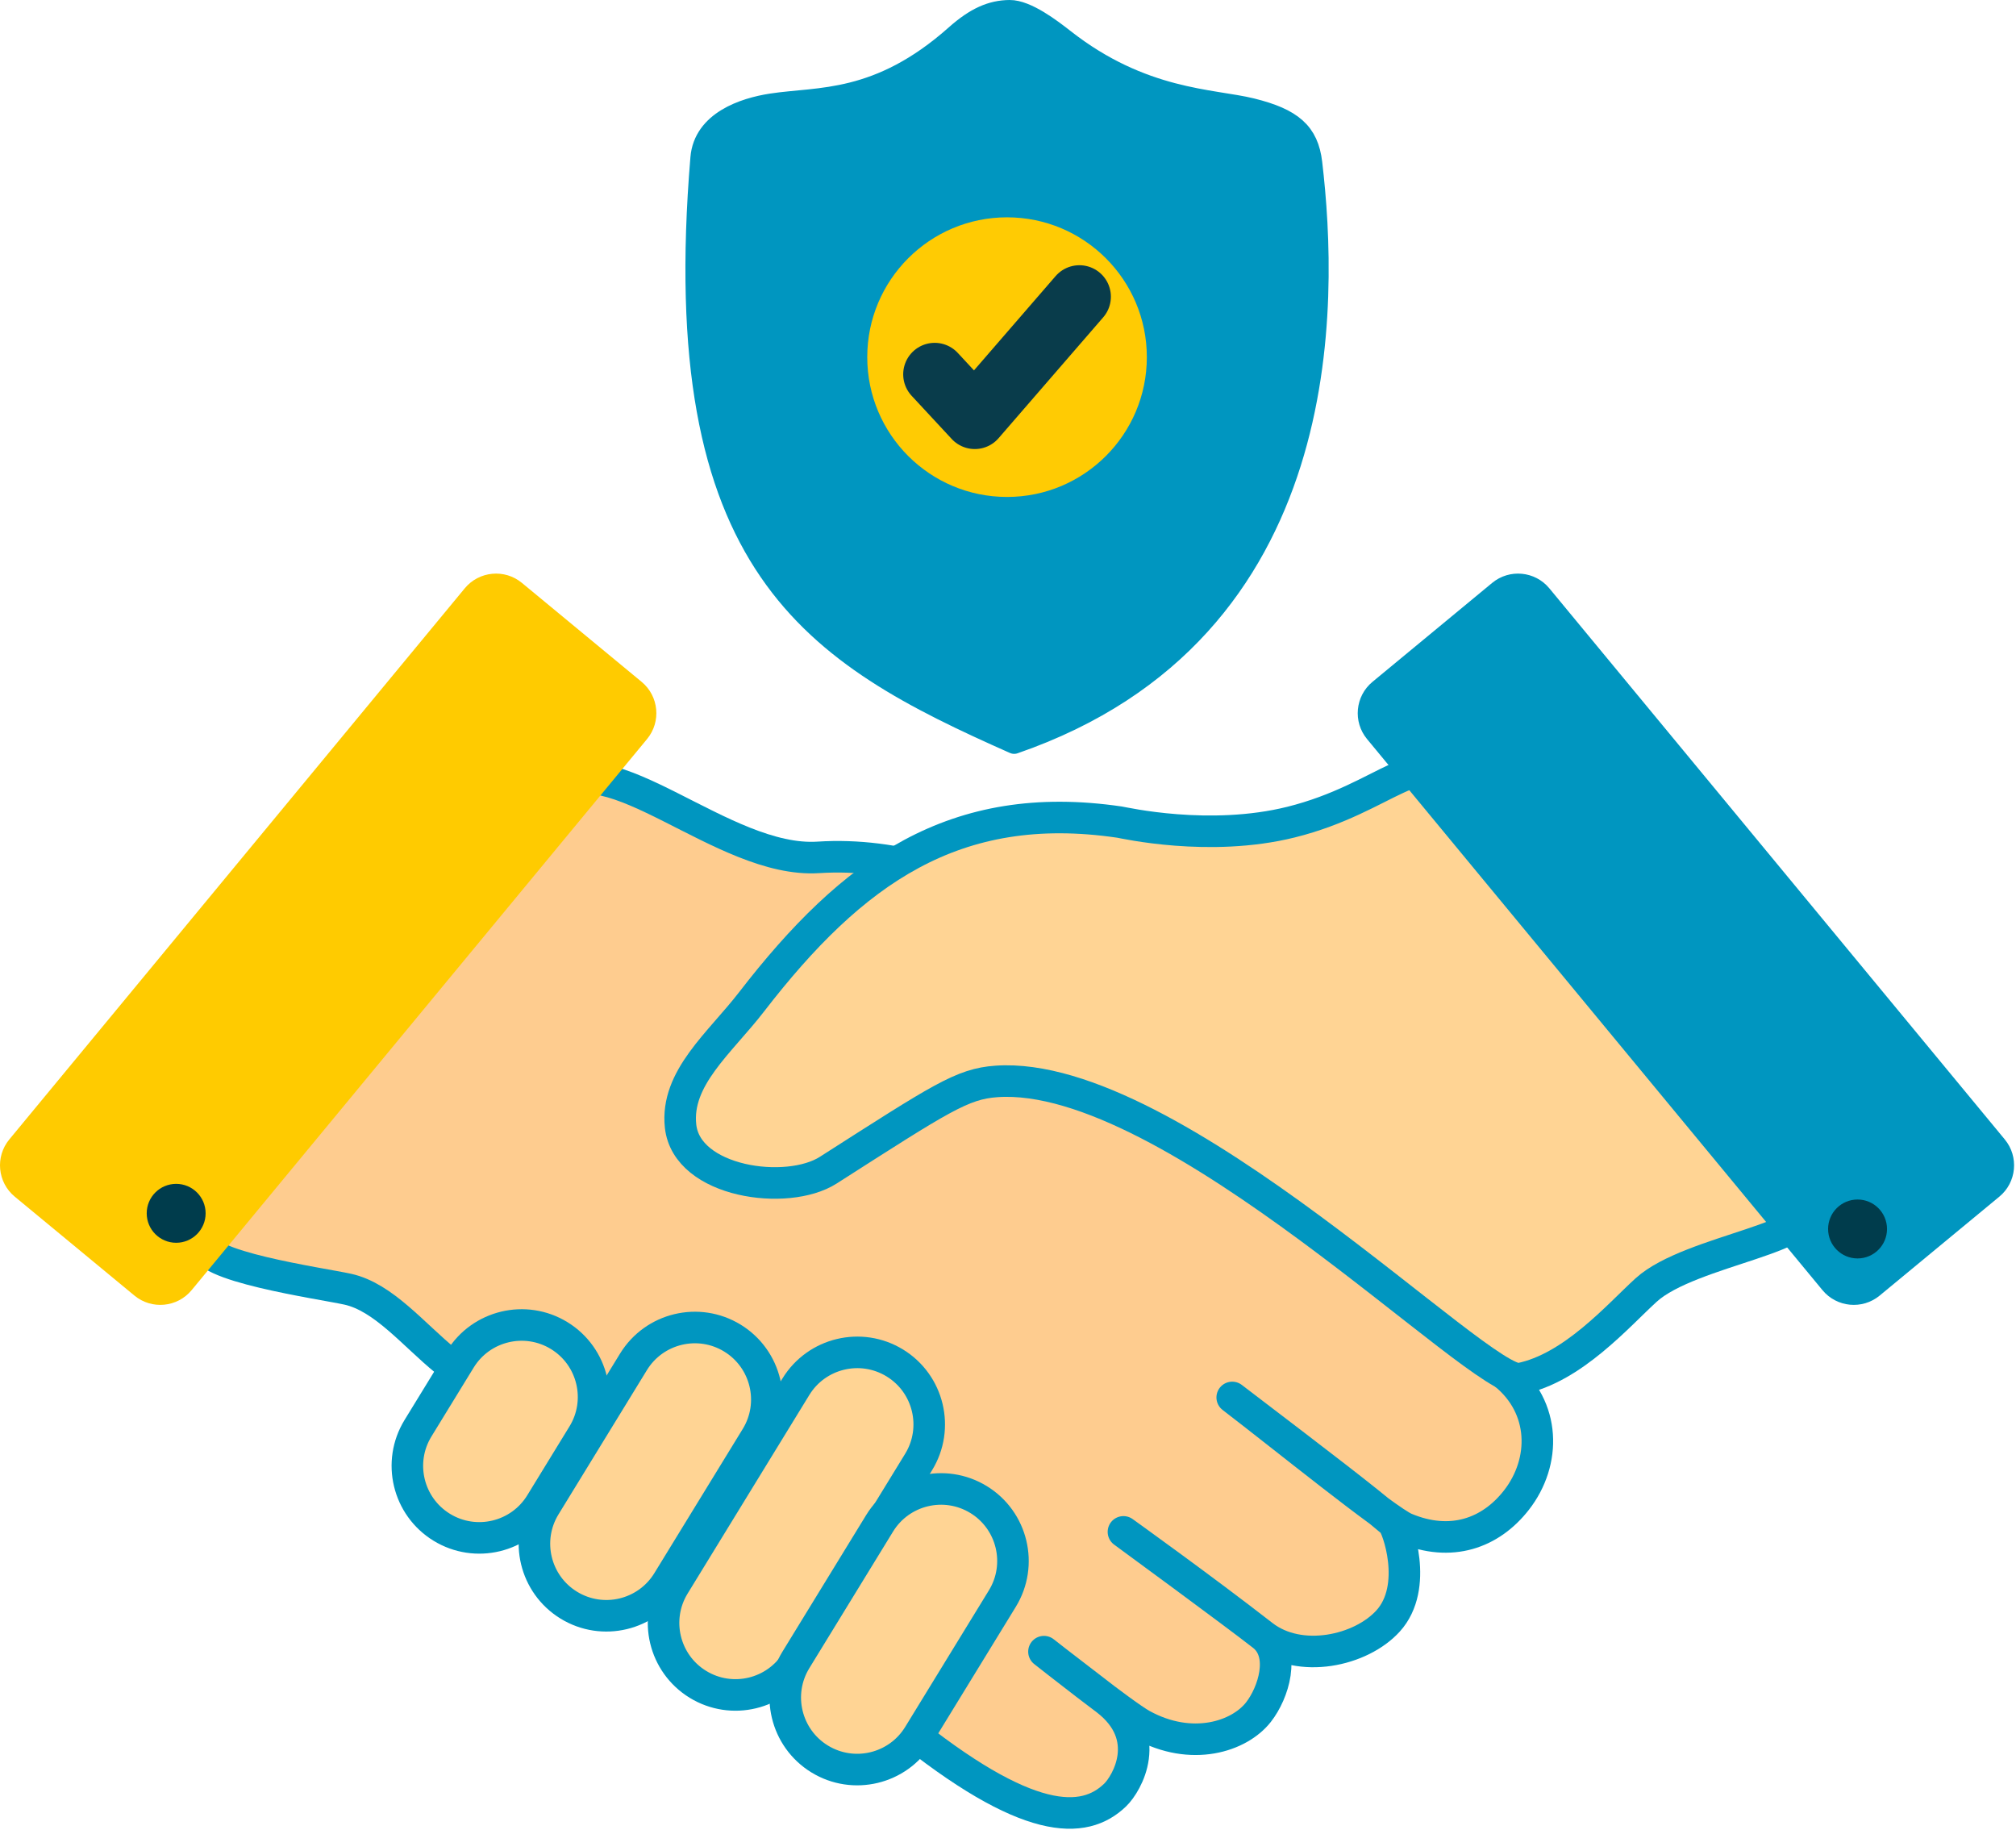 <?xml version="1.0" encoding="UTF-8" standalone="no"?><!DOCTYPE svg PUBLIC "-//W3C//DTD SVG 1.1//EN" "http://www.w3.org/Graphics/SVG/1.1/DTD/svg11.dtd"><svg width="100%" height="100%" viewBox="0 0 864 784" version="1.1" xmlns="http://www.w3.org/2000/svg" xmlns:xlink="http://www.w3.org/1999/xlink" xml:space="preserve" xmlns:serif="http://www.serif.com/" style="fill-rule:evenodd;clip-rule:evenodd;stroke-linejoin:round;stroke-miterlimit:0;"><g><g><path d="M434.639,318.588c-86.228,-38.266 -148.979,-75.037 -134.314,-250.91c1.304,-15.631 18.383,-21.343 30.336,-23.179c20.269,-3.114 45.695,0.078 78.918,-29.453c8.506,-7.561 15.369,-10.516 23.085,-10.601c7.311,-0.08 17.882,8.013 23.517,12.427c33.474,26.225 63.463,25.491 80.268,29.646c17.422,4.308 24.249,10.259 25.782,23.288c6.966,59.225 11.445,200.773 -127.592,248.782Z" style="fill:#0096c0;stroke:#0096c0;stroke-width:8.89px;"/><g><circle cx="431.59" cy="153.035" r="59.911" style="fill:#ffcb03;"/><path d="M400.58,160.403l17.187,18.522l44.833,-51.779" style="fill:none;stroke:#093c4b;stroke-width:26.99px;stroke-linecap:round;"/></g></g><g><path d="M528.096,598.815c40.388,30.816 55.893,42.643 68.684,53.449c2.045,1.728 11.417,27.664 -1.88,42.333c-11.623,12.822 -37.786,18.578 -53.669,6.225c-25.934,-20.171 -59.756,-44.403 -59.756,-44.403c-0,-0 47.841,35.048 59.756,44.403c9.911,7.78 4.561,24.591 -1.886,32.834c-8.2,10.485 -28.625,17.143 -49.942,5.423c-7.797,-4.287 -41.99,-31.333 -41.99,-31.333c-0,0 5.114,4.078 26.651,20.566c20.751,15.888 8.846,36.019 3.895,40.826c-13.3,12.912 -37.573,13.773 -91.514,-30.059c-18.637,-15.144 -65.698,-37.053 -101.684,-60.453c-28.291,-18.395 -78.788,-83.359 -93.714,-95.465c-13.724,-11.132 -26.627,-27.329 -41.983,-30.72c-11.39,-2.515 -65.338,-10.084 -60.94,-19.905c6.488,-14.487 134.438,-181.19 148.731,-194.051c23.843,-21.455 72.93,31.552 113.833,28.909c134.694,-8.704 264.482,197.599 293.973,221.247c17.856,14.318 18.047,37.751 5.248,54.167c-11.126,14.27 -28.128,20.279 -47.617,12.07c-7.855,-3.308 -52.554,-39.482 -74.196,-56.063Z" style="fill:#fecc8f;stroke:#0096c0;stroke-width:13.52px;stroke-linecap:round;"/><path d="M249.841,614.74l-18.1,29.526c-8.899,14.517 -27.909,19.078 -42.426,10.179c-14.517,-8.899 -19.079,-27.91 -10.18,-42.427l18.1,-29.525c8.899,-14.517 27.91,-19.078 42.427,-10.179c14.517,8.899 19.078,27.909 10.179,42.426Z" style="fill:#ffd494;stroke:#0096c0;stroke-width:13.52px;stroke-linecap:round;"/><path d="M324.092,615.819l-37.899,61.826c-8.899,14.517 -27.91,19.078 -42.427,10.179c-14.517,-8.899 -19.078,-27.91 -10.179,-42.427l37.899,-61.825c8.899,-14.517 27.91,-19.079 42.427,-10.18c14.517,8.899 19.078,27.91 10.179,42.427Z" style="fill:#ffd494;stroke:#0096c0;stroke-width:13.52px;stroke-linecap:round;"/><path d="M393.694,626.476l-52.162,85.092c-8.899,14.517 -27.909,19.078 -42.427,10.18c-14.517,-8.899 -19.078,-27.91 -10.179,-42.427l52.162,-85.093c8.899,-14.517 27.91,-19.078 42.427,-10.179c14.517,8.899 19.078,27.91 10.179,42.427Z" style="fill:#ffd494;stroke:#0096c0;stroke-width:13.52px;stroke-linecap:round;"/><path d="M429.581,685.002l-35.887,58.542c-8.899,14.517 -27.909,19.078 -42.426,10.179c-14.517,-8.899 -19.079,-27.91 -10.18,-42.427l35.887,-58.542c8.899,-14.517 27.91,-19.078 42.427,-10.179c14.517,8.899 19.078,27.91 10.179,42.427Z" style="fill:#ffd494;stroke:#0096c0;stroke-width:13.52px;stroke-linecap:round;"/><path d="M624.12,337.179c-14.584,-19.535 -29.629,4.837 -70.766,15.092c-35.011,8.727 -71.784,0.266 -73.605,-0c-70.587,-10.348 -114.426,21.027 -157.62,76.996c-13.619,17.647 -32.705,32.692 -30.453,53.31c2.636,24.137 45.69,30.093 63.268,18.863c48.367,-30.9 57.36,-37.009 72.129,-38.044c75.531,-5.29 208.143,130.601 224.346,127.378c22.615,-4.498 42.111,-27.104 54.062,-37.985c19.122,-17.41 78.535,-22.739 66.334,-36.901c-22.283,-25.866 -121.504,-143.625 -147.695,-178.709Z" style="fill:#ffd494;stroke:#0096c0;stroke-width:13.52px;stroke-linecap:round;"/><g><path d="M856.865,512.766l-51.299,42.4c-7.405,6.121 -18.387,5.078 -24.508,-2.327l-195.187,-236.153c-6.121,-7.405 -5.078,-18.387 2.327,-24.508l51.299,-42.4c7.406,-6.121 18.388,-5.078 24.509,2.327l195.187,236.153c6.121,7.405 5.078,18.387 -2.328,24.508Z" style="fill:#0096c0;"/><circle cx="796.095" cy="526.625" r="12.624" style="fill:#003c4c;"/></g><g><path d="M6.315,512.766l51.299,42.4c7.405,6.121 18.387,5.078 24.508,-2.327l195.187,-236.153c6.121,-7.405 5.078,-18.387 -2.327,-24.508l-51.299,-42.4c-7.406,-6.121 -18.388,-5.078 -24.509,2.327l-195.187,236.153c-6.121,7.405 -5.078,18.387 2.328,24.508Z" style="fill:#ffcb00;"/><circle cx="75.5" cy="519.913" r="12.624" style="fill:#003c4c;"/></g></g></g></svg>